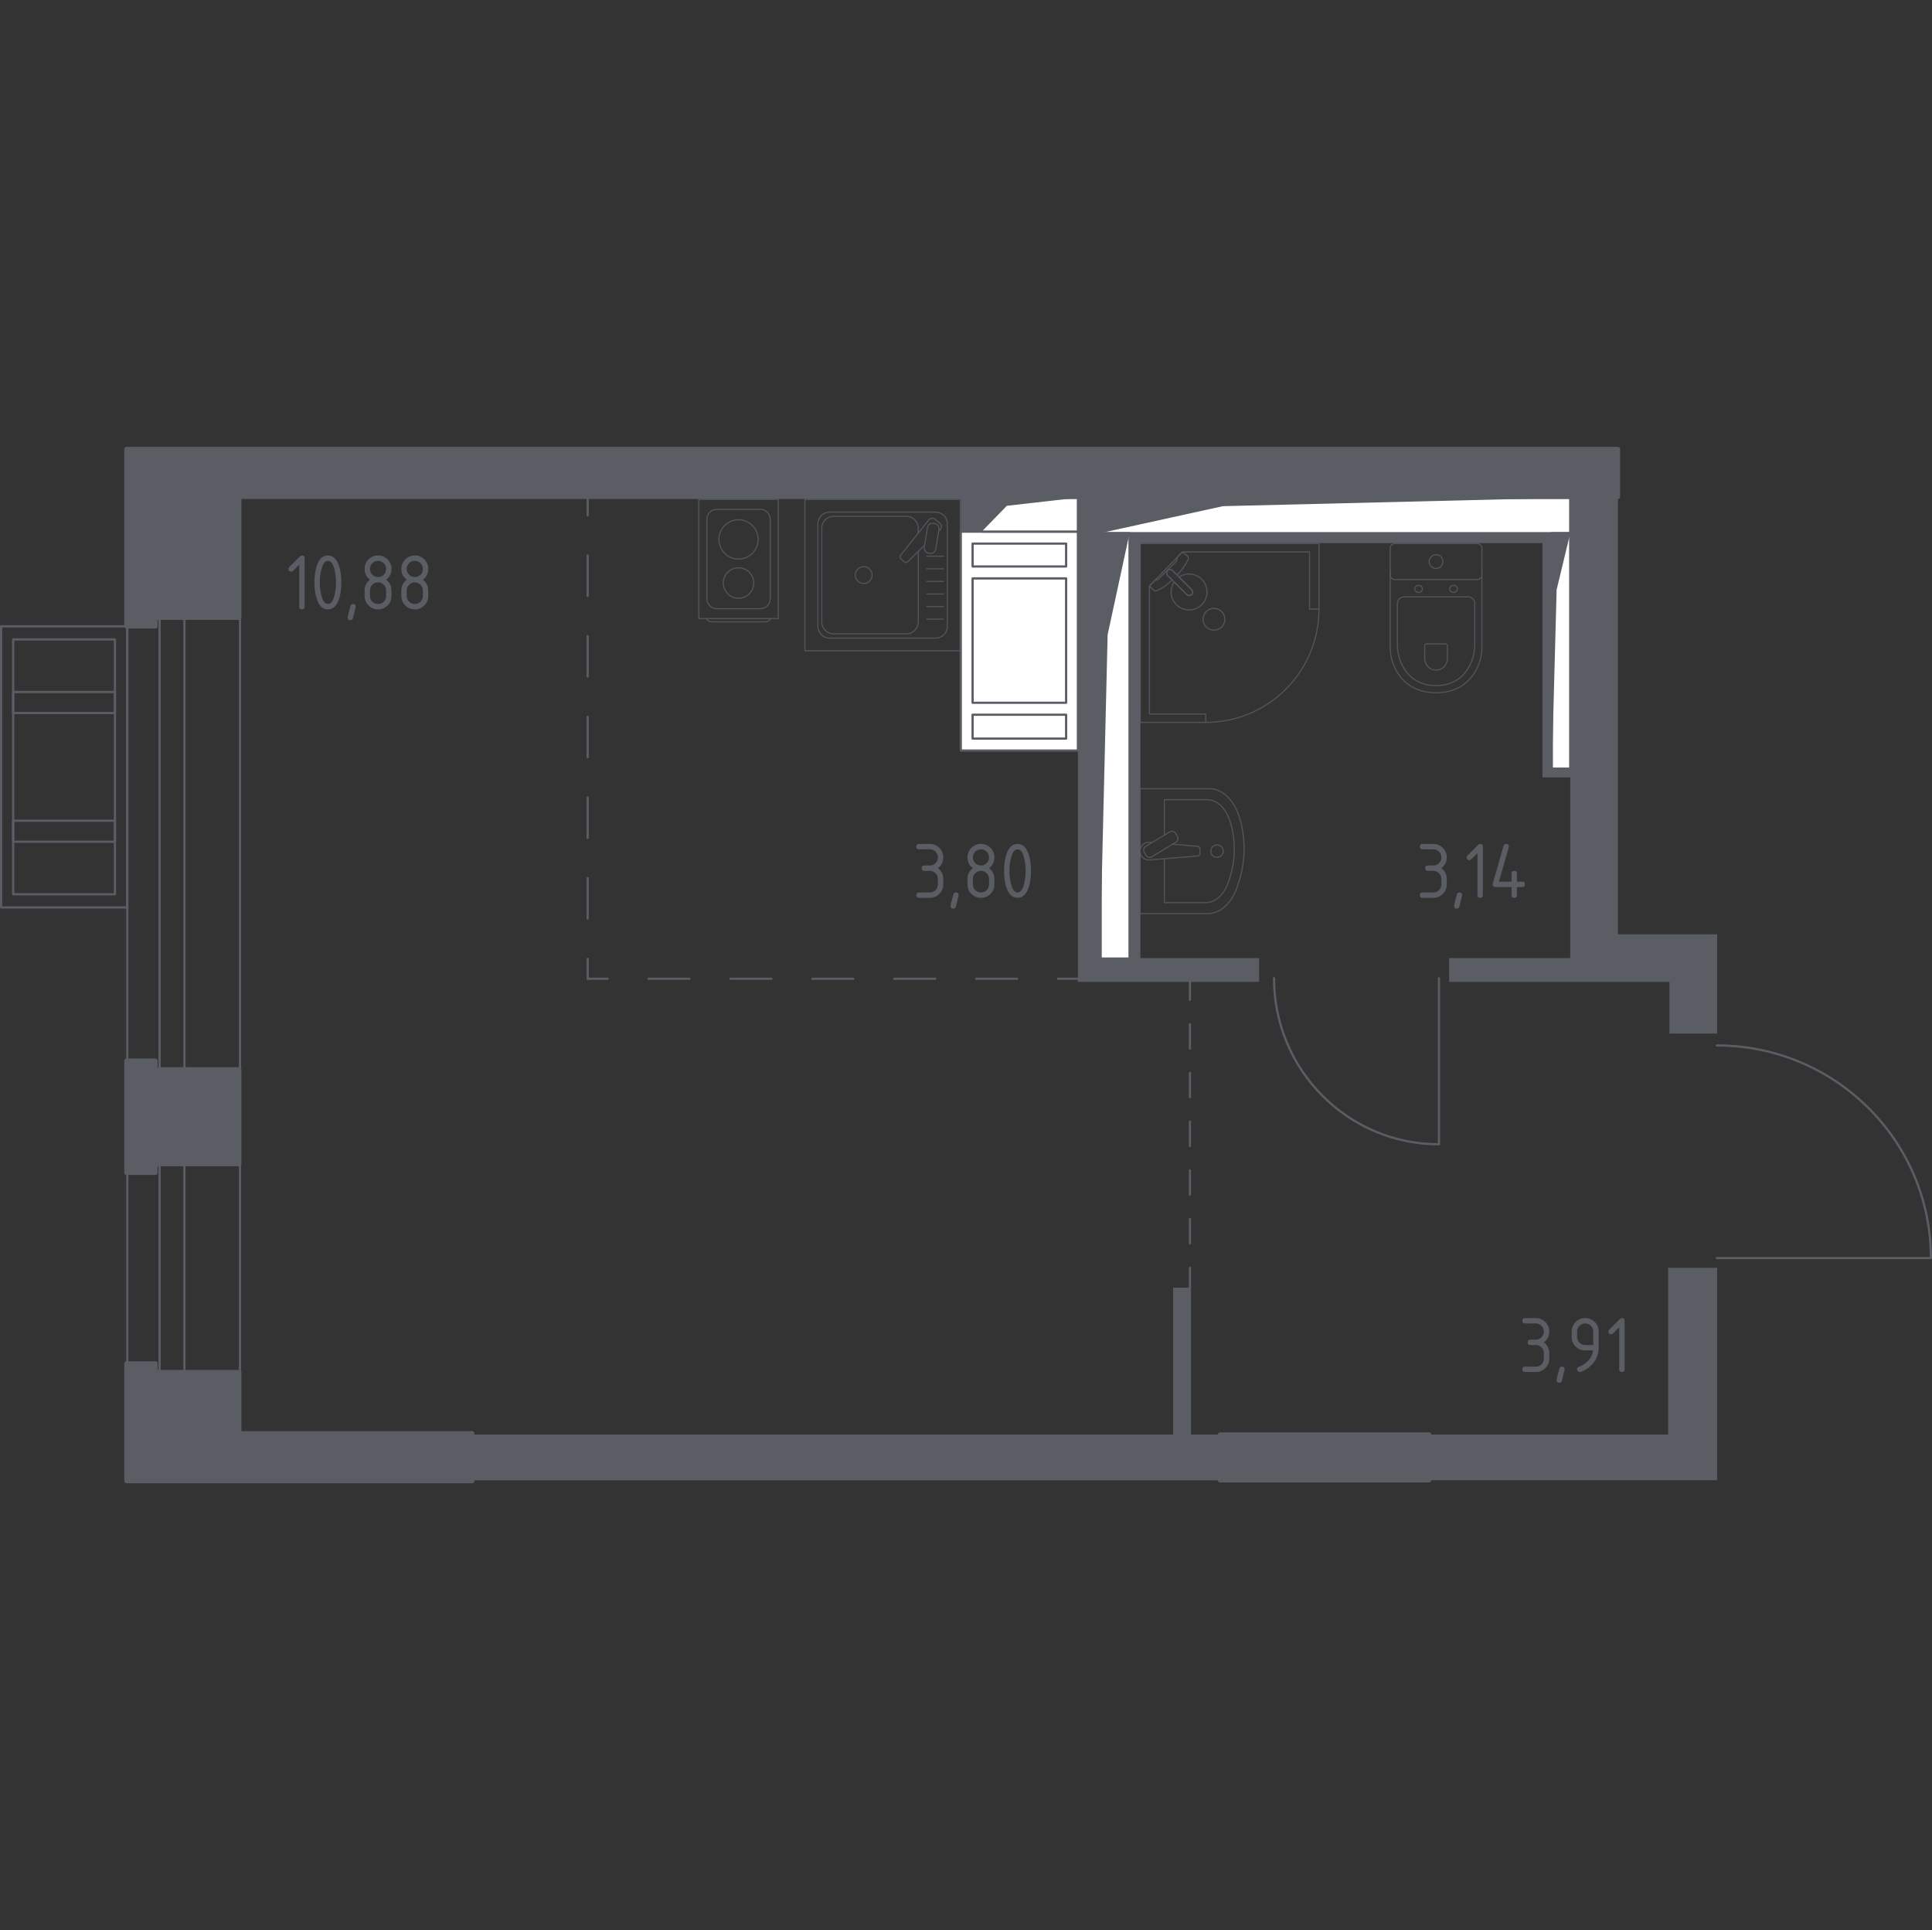 <?xml version="1.0" encoding="iso-8859-1"?>
<!-- Generator: Adobe Illustrator 26.3.1, SVG Export Plug-In . SVG Version: 6.00 Build 0)  -->
<svg version="1.1" xmlns="http://www.w3.org/2000/svg" xmlns:xlink="http://www.w3.org/1999/xlink" x="0px" y="0px"
	 viewBox="0 0 1001.156 1000" style="enable-background:new 0 0 1001.156 1000;" xml:space="preserve">
<rect x="0" y="0" width="1001.156" height="1000" fill="#333333" stroke="none"/>
<g id="&#x446;&#x432;&#x435;&#x442;_&#x43F;&#x43E;&#x43C;&#x435;&#x449;&#x435;&#x43D;&#x438;&#x439;">
</g>
<g id="&#x43E;&#x43A;&#x43D;&#x430;_x2C__&#x434;&#x432;&#x435;&#x440;&#x438;">
	<g>
		
			<rect x="56.031" y="642.635" transform="matrix(6.578334e-07 -1 1 6.578334e-07 -547.066 766.992)" style="fill:none;stroke:#5B5D65;stroke-width:1.156;stroke-linecap:round;stroke-linejoin:round;stroke-miterlimit:10;" width="107.866" height="28.79"/>
		
			<rect x="20.393" y="648.66" transform="matrix(6.578335e-07 -1 1 6.578335e-07 -582.704 731.355)" style="fill:none;stroke:#5B5D65;stroke-width:1.156;stroke-linecap:round;stroke-linejoin:round;stroke-miterlimit:10;" width="107.866" height="16.739"/>
	</g>
	<g>
		
			<rect x="-7.067" y="422.642" transform="matrix(3.031598e-07 -1 1 3.031598e-07 -327.074 547)" style="fill:none;stroke:#5B5D65;stroke-width:1.156;stroke-linecap:round;stroke-linejoin:round;stroke-miterlimit:10;" width="234.06" height="28.79"/>
		
			<rect x="-42.704" y="428.667" transform="matrix(3.031598e-07 -1 1 3.031598e-07 -362.711 511.363)" style="fill:none;stroke:#5B5D65;stroke-width:1.156;stroke-linecap:round;stroke-linejoin:round;stroke-miterlimit:10;" width="234.06" height="16.739"/>
	</g>
	<path style="fill:none;stroke:#5B5D65;stroke-width:1.156;stroke-linecap:round;stroke-linejoin:round;stroke-miterlimit:10;" d="
		M889.687,541.655c61.249,0,110.89,49.347,110.891,110.176l-110.89,0"/>
	<path style="fill:none;stroke:#5B5D65;stroke-width:1.156;stroke-linecap:round;stroke-linejoin:round;stroke-miterlimit:10;" d="
		M660.185,506.838c0,47.518,38.284,86.031,85.477,86.031l0-86.031"/>
	<g>
		
			<rect x="0.578" y="324.508" style="fill:none;stroke:#5B5D65;stroke-width:1.156;stroke-linecap:round;stroke-linejoin:round;stroke-miterlimit:10;" width="65.378" height="145.656"/>
		
			<rect x="6.828" y="331.289" style="fill:none;stroke:#5B5D65;stroke-width:1.156;stroke-linecap:round;stroke-linejoin:round;stroke-miterlimit:10;" width="52.739" height="132.041"/>
		<g>
			
				<rect x="6.828" y="358.524" style="fill:none;stroke:#5B5D65;stroke-width:1.156;stroke-linecap:round;stroke-linejoin:round;stroke-miterlimit:10;" width="52.739" height="10.895"/>
			
				<rect x="6.828" y="425.226" style="fill:none;stroke:#5B5D65;stroke-width:1.156;stroke-linecap:round;stroke-linejoin:round;stroke-miterlimit:10;" width="52.739" height="10.895"/>
		</g>
	</g>
</g>
<g id="&#x448;&#x430;&#x445;&#x442;&#x44B;">
	<g>
		
			<rect x="497.882" y="275.454" style="fill:#FFFFFF;stroke:#5B5D65;stroke-width:1.156;stroke-linecap:round;stroke-linejoin:round;stroke-miterlimit:10;" width="60.693" height="113.401"/>
		
			<rect x="504.002" y="281.64" style="fill:#FFFFFF;stroke:#5B5D65;stroke-width:1.156;stroke-linecap:round;stroke-linejoin:round;stroke-miterlimit:10;" width="48.453" height="11.855"/>
		
			<rect x="504.002" y="370.299" style="fill:#FFFFFF;stroke:#5B5D65;stroke-width:1.156;stroke-linecap:round;stroke-linejoin:round;stroke-miterlimit:10;" width="48.453" height="12.372"/>
		
			<rect x="504.002" y="299.681" style="fill:#FFFFFF;stroke:#5B5D65;stroke-width:1.156;stroke-linecap:round;stroke-linejoin:round;stroke-miterlimit:10;" width="48.453" height="64.43"/>
	</g>
	<g>
		
			<polyline style="fill:#FFFFFF;stroke:#5B5D65;stroke-width:1.156;stroke-linecap:round;stroke-linejoin:round;stroke-miterlimit:10;" points="
			558.575,257.865 558.575,275.421 508.72,275.421 508.72,257.865 558.575,257.865 		"/>
		<polygon style="fill:#5B5D65;" points="508.72,257.865 558.575,257.865 521.756,262.055 508.72,275.421 		"/>
	</g>
	<g>
		
			<polyline style="fill:#FFFFFF;stroke:#5B5D65;stroke-width:1.156;stroke-linecap:round;stroke-linejoin:round;stroke-miterlimit:10;" points="
			813.694,257.865 813.694,276.259 569.951,276.259 569.951,257.865 813.694,257.865 		"/>
		<polygon style="fill:#5B5D65;" points="569.951,257.865 813.695,257.865 633.686,262.255 569.951,276.259 		"/>
	</g>
	<g>
		
			<polyline style="fill:#FFFFFF;stroke:#5B5D65;stroke-width:1.156;stroke-linecap:round;stroke-linejoin:round;stroke-miterlimit:10;" points="
			585.33,276.259 585.33,496.633 569.951,496.633 569.951,276.259 585.33,276.259 		"/>
		<polygon style="fill:#5B5D65;" points="569.951,276.261 585.33,276.261 573.972,328.849 569.951,496.635 		"/>
	</g>
	<g>
		
			<polyline style="fill:#FFFFFF;stroke:#5B5D65;stroke-width:1.156;stroke-linecap:round;stroke-linejoin:round;stroke-miterlimit:10;" points="
			813.695,276.259 813.695,398.904 804.144,398.904 804.144,276.259 813.695,276.259 		"/>
		<polygon style="fill:#5B5D65;" points="804.144,276.26 813.695,276.26 806.642,305.527 804.144,398.906 		"/>
	</g>
</g>
<g id="&#x43F;&#x435;&#x440;&#x435;&#x433;&#x43E;&#x440;&#x43E;&#x434;&#x43A;&#x438;">
	<path style="fill:#5B5D65;" d="M508.173,275.225h-10.287v-17.852h10.287V275.225z"/>
	<path style="fill:#5B5D65;" d="M889.81,484.042v51.445h-24.69v-26.755H750.937v-12.345h62.758v-93.6h-14.41V281.399H590.945
		v214.988h61.519v12.345h-93.889V257.37h12.345v239.018h14.41V276.259h219.096v121.387h9.269V257.37h24.69v226.672H889.81z"/>
	<path style="fill:#5B5D65;" d="M632.192,743.27v23.658H244.661V743.27h363.254v-76.115h9.29v76.115H632.192z"/>
	<path style="fill:#5B5D65;" d="M632.202,766.934H244.661v-23.66h387.541V766.934z"/>
	<path style="fill:#5B5D65;" d="M889.81,656.875v110.054H739.376V743.27h125.021v-86.396H889.81z"/>
</g>
<g id="&#x43F;&#x443;&#x43D;&#x43A;&#x442;&#x438;&#x440;">
	<g>
		<g>
			
				<line style="fill:none;stroke:#5B5D65;stroke-width:1.156;stroke-linecap:round;stroke-linejoin:round;" x1="304.529" y1="507.102" x2="304.529" y2="496.78"/>
			
				<line style="fill:none;stroke:#5B5D65;stroke-width:1.156;stroke-linecap:round;stroke-linejoin:round;stroke-dasharray:20.896,20.896,20.896,20.896;" x1="304.529" y1="475.885" x2="304.529" y2="402.75"/>
			
				<line style="fill:none;stroke:#5B5D65;stroke-width:1.156;stroke-linecap:round;stroke-linejoin:round;stroke-dasharray:20.896,20.896,20.896,20.896,20.896,20.896;" x1="304.529" y1="392.302" x2="304.529" y2="277.376"/>
			
				<line style="fill:none;stroke:#5B5D65;stroke-width:1.156;stroke-linecap:round;stroke-linejoin:round;" x1="304.529" y1="266.928" x2="304.529" y2="256.606"/>
		</g>
	</g>
	<g>
		<g>
			
				<line style="fill:none;stroke:#5B5D65;stroke-width:1.156;stroke-linecap:round;stroke-linejoin:round;" x1="304.529" y1="507.102" x2="314.851" y2="507.102"/>
			
				<line style="fill:none;stroke:#5B5D65;stroke-width:1.156;stroke-linecap:round;stroke-linejoin:round;stroke-dasharray:21.222,21.222,21.222,21.222;" x1="336.074" y1="507.102" x2="410.352" y2="507.102"/>
			
				<line style="fill:none;stroke:#5B5D65;stroke-width:1.156;stroke-linecap:round;stroke-linejoin:round;stroke-dasharray:21.222,21.222,21.222,21.222,21.222,21.222;" x1="420.963" y1="507.102" x2="537.687" y2="507.102"/>
			
				<line style="fill:none;stroke:#5B5D65;stroke-width:1.156;stroke-linecap:round;stroke-linejoin:round;" x1="548.298" y1="507.102" x2="558.62" y2="507.102"/>
		</g>
	</g>
	<g>
		<g>
			
				<line style="fill:none;stroke:#5B5D65;stroke-width:1.156;stroke-linecap:round;stroke-linejoin:round;" x1="616.623" y1="667.155" x2="616.623" y2="656.833"/>
			
				<line style="fill:none;stroke:#5B5D65;stroke-width:1.156;stroke-linecap:round;stroke-linejoin:round;stroke-dasharray:12.617,12.617,12.617,12.617;" x1="616.623" y1="644.216" x2="616.623" y2="600.055"/>
			
				<line style="fill:none;stroke:#5B5D65;stroke-width:1.156;stroke-linecap:round;stroke-linejoin:round;stroke-dasharray:12.617,12.617,12.617,12.617,12.617,12.617;" x1="616.623" y1="593.747" x2="616.623" y2="524.352"/>
			
				<line style="fill:none;stroke:#5B5D65;stroke-width:1.156;stroke-linecap:round;stroke-linejoin:round;" x1="616.623" y1="518.043" x2="616.623" y2="507.721"/>
		</g>
	</g>
</g>
<g id="&#x43C;&#x435;&#x431;&#x435;&#x43B;&#x44C;_x2C__&#x441;&#x430;&#x43D;&#x442;&#x435;&#x445;&#x43D;&#x438;&#x43A;&#x430;">
	<g style="opacity:0.8;">
		<path style="fill:none;stroke:#5B5D65;stroke-width:0.578;stroke-linecap:round;stroke-linejoin:round;stroke-miterlimit:10;" d="
			M497.618,337.13v-78.344l-80.512,0v78.344H497.618z"/>
		<path style="fill:none;stroke:#5B5D65;stroke-width:0.578;stroke-linecap:round;stroke-linejoin:round;stroke-miterlimit:10;" d="
			M490.909,324.537v-53.138c0-3.365-2.725-6.069-6.069-6.069h-54.955c-3.344,0-6.069,2.704-6.069,6.069v53.138
			c0,3.344,2.725,6.069,6.069,6.069h54.955C488.184,330.607,490.909,327.882,490.909,324.537z M487.048,274.579l-0.619,0.619
			l-1.528,9.269c-0.248,1.486-1.631,2.477-3.117,2.25l-0.578-0.103c-1.486-0.248-2.498-1.651-2.25-3.117l0.186-1.074l-3.282,3.241
			l-5.367,5.306c-0.475,0.537-1.259,0.619-1.755,0.186l-1.982-1.714c-0.516-0.434-0.537-1.218-0.062-1.755l9.166-11.499l5.409-6.771
			c0.846-1.073,2.395-1.218,3.427-0.33l2.23,1.941C487.998,271.936,488.039,273.567,487.048,274.579z"/>
		<path style="fill:none;stroke:#5B5D65;stroke-width:0.578;stroke-linecap:round;stroke-linejoin:round;stroke-miterlimit:10;" d="
			M475.859,276.189v-2.415c0-3.468-2.808-6.276-6.276-6.276h-37.51c-3.448,0-6.255,2.808-6.255,6.276v48.39
			c0,3.448,2.808,6.255,6.255,6.255h37.51c3.468,0,6.276-2.808,6.276-6.255v-36.499"/>
		
			<circle style="fill:none;stroke:#5B5D65;stroke-width:0.578;stroke-linecap:round;stroke-linejoin:round;stroke-miterlimit:10;" cx="447.57" cy="297.96" r="4.352"/>
		
			<line style="fill:none;stroke:#5B5D65;stroke-width:0.578;stroke-linecap:round;stroke-linejoin:round;stroke-miterlimit:10;" x1="488.914" y1="288.168" x2="480.21" y2="288.168"/>
		
			<line style="fill:none;stroke:#5B5D65;stroke-width:0.578;stroke-linecap:round;stroke-linejoin:round;stroke-miterlimit:10;" x1="488.914" y1="294.696" x2="480.21" y2="294.696"/>
		
			<line style="fill:none;stroke:#5B5D65;stroke-width:0.578;stroke-linecap:round;stroke-linejoin:round;stroke-miterlimit:10;" x1="488.914" y1="301.224" x2="480.21" y2="301.224"/>
		
			<line style="fill:none;stroke:#5B5D65;stroke-width:0.578;stroke-linecap:round;stroke-linejoin:round;stroke-miterlimit:10;" x1="488.914" y1="314.28" x2="480.21" y2="314.28"/>
		
			<line style="fill:none;stroke:#5B5D65;stroke-width:0.578;stroke-linecap:round;stroke-linejoin:round;stroke-miterlimit:10;" x1="488.914" y1="320.808" x2="480.21" y2="320.808"/>
		
			<line style="fill:none;stroke:#5B5D65;stroke-width:0.578;stroke-linecap:round;stroke-linejoin:round;stroke-miterlimit:10;" x1="488.914" y1="307.752" x2="480.21" y2="307.752"/>
		<path style="fill:none;stroke:#5B5D65;stroke-width:0.578;stroke-linecap:round;stroke-linejoin:round;stroke-miterlimit:10;" d="
			M479.141,282.423l1.466-9.001c0.248-1.486,1.652-2.498,3.138-2.25l0.557,0.083c1.486,0.248,2.498,1.651,2.25,3.138l-0.124,0.805"
			/>
	</g>
	<g style="opacity:0.8;">
		<path style="fill:none;stroke:#5B5D65;stroke-width:0.578;stroke-linecap:round;stroke-linejoin:round;stroke-miterlimit:10;" d="
			M399.129,320.54L399.129,320.54c0,0.919-1.289,1.667-2.869,1.667h-27.1c-1.572,0-2.869-0.748-2.869-1.667"/>
		
			<rect x="362.125" y="258.751" style="fill:none;stroke:#5B5D65;stroke-width:0.578;stroke-linecap:round;stroke-linejoin:round;stroke-miterlimit:10;" width="41.174" height="61.759"/>
		<path style="fill:none;stroke:#5B5D65;stroke-width:0.578;stroke-linecap:round;stroke-linejoin:round;stroke-miterlimit:10;" d="
			M371.441,263.899h22.539c2.843,0,5.149,2.306,5.149,5.145v41.174c0,2.843-2.306,5.145-5.149,5.145h-22.539
			c-2.843,0-5.149-2.302-5.149-5.145v-41.174C366.292,266.204,368.598,263.899,371.441,263.899z"/>
		<path style="fill:none;stroke:#5B5D65;stroke-width:0.578;stroke-linecap:round;stroke-linejoin:round;stroke-miterlimit:10;" d="
			M372.548,279.466c0-5.614,4.55-10.164,10.164-10.164c5.614,0,10.164,4.55,10.164,10.164c0,5.617-4.55,10.167-10.164,10.167
			C377.098,289.633,372.548,285.083,372.548,279.466z"/>
		<path style="fill:none;stroke:#5B5D65;stroke-width:0.578;stroke-linecap:round;stroke-linejoin:round;stroke-miterlimit:10;" d="
			M374.825,302.072c0-4.357,3.533-7.891,7.887-7.891c4.357,0,7.891,3.533,7.891,7.891c0,4.354-3.533,7.887-7.891,7.887
			C378.358,309.959,374.825,306.426,374.825,302.072z"/>
	</g>
	<g style="opacity:0.8;">
		
			<polygon style="fill:none;stroke:#5B5D65;stroke-width:0.578;stroke-linecap:round;stroke-linejoin:round;stroke-miterlimit:10;" points="
			683.501,315.56 683.501,281.63 590.859,281.63 590.859,374.269 624.792,374.269 624.792,369.919 595.641,369.919 595.641,303.591 
			612.693,285.98 678.592,285.98 678.592,315.56 		"/>
		<path style="fill:none;stroke:#5B5D65;stroke-width:0.578;stroke-linecap:round;stroke-linejoin:round;stroke-miterlimit:10;" d="
			M624.792,374.269c32.423,0,58.709-26.286,58.709-58.709"/>
		<g>
			
				<path style="fill:none;stroke:#5B5D65;stroke-width:0.578;stroke-linecap:round;stroke-linejoin:round;stroke-miterlimit:10;" d="
				M617.418,305.424l-6.54-6.54l-0.28-0.283l-2.905-2.901c0,0-1.391-1.296-2.615-0.073c-1.22,1.224,0.08,2.611,0.08,2.611
				l2.898,2.901l0.283,0.283l6.54,6.536c0,0,1.391,1.303,2.614,0.08C618.714,306.815,617.418,305.424,617.418,305.424z"/>
			
				<path style="fill:none;stroke:#5B5D65;stroke-width:0.578;stroke-linecap:round;stroke-linejoin:round;stroke-miterlimit:10;" d="
				M633.05,316.867c2.179,2.182,2.179,5.817,0,7.999c-2.186,2.186-5.821,2.186-7.992-0.004c-2.182-2.179-2.182-5.814,0-7.996
				C627.229,314.677,630.864,314.677,633.05,316.867z"/>
			
				<path style="fill:none;stroke:#5B5D65;stroke-width:0.578;stroke-linecap:round;stroke-linejoin:round;stroke-miterlimit:10;" d="
				M605.079,295.627c1.224-1.224,2.614,0.073,2.614,0.073l2.272,2.269c1.728-1.849,3.266-3.766,4.29-5.457
				c0.508-0.839,0.976-1.703,1.397-2.586v-0.004c0.298-0.632,0.196-1.336-0.247-1.783c-0.904-0.72-1.809-1.44-2.713-2.16
				c-0.977,1.009-1.953,2.018-2.931,3.027c0.043,0.033,0.107,0.091,0.157,0.179c0.346,0.615-0.531,1.79-1.032,2.291
				c-4.036,4.041-5.47,5.396-7.749,7.753c-0.399,0.412-1.505,1.583-2.162,1.291c-0.101-0.045-0.168-0.114-0.207-0.161
				c-1.043,1.077-2.086,2.154-3.129,3.232c0.724,0.773,1.436,1.387,2.161,2.16c0.436,0.432,1.122,0.548,1.736,0.261
				c0.947-0.439,1.863-0.948,2.756-1.489c1.591-0.973,3.385-2.402,5.13-4.017l-2.266-2.268
				C605.158,298.238,603.858,296.851,605.079,295.627z"/>
			
				<path style="fill:none;stroke:#5B5D65;stroke-width:0.578;stroke-linecap:round;stroke-linejoin:round;stroke-miterlimit:10;" d="
				M622.752,313.297c3.635-3.635,3.635-9.525,0-13.159c-3.2-3.2-8.144-3.576-11.762-1.142l6.428,6.428c0,0,1.296,1.39,0.076,2.614
				c-1.224,1.224-2.615-0.08-2.615-0.08l-6.428-6.425c-2.434,3.619-2.059,8.563,1.141,11.763
				C613.227,316.932,619.117,316.932,622.752,313.297z"/>
		</g>
	</g>
	<g style="opacity:0.8;">
		<g>
			
				<path style="fill:none;stroke:#5B5D65;stroke-width:0.578;stroke-linecap:round;stroke-linejoin:round;stroke-miterlimit:10;" d="
				M590.757,473.343h35.141c6.68,0,12.753-5.742,15.527-14.694l0.872-2.796c3.249-10.488,3.175-22.555-0.213-32.949
				c-2.835-8.72-8.82-14.271-15.395-14.271l-35.932,0L590.757,473.343z"/>
			
				<path style="fill:none;stroke:#5B5D65;stroke-width:0.578;stroke-linecap:round;stroke-linejoin:round;stroke-miterlimit:10;" d="
				M603.362,444.917v22.743h21.619c5.201,0,9.925-4.734,12.087-12.115l0.673-2.302c2.535-8.645,2.474-18.594-0.158-27.163
				c-2.211-7.186-6.871-11.763-11.982-11.763h-22.239v18.381"/>
			
				<path style="fill:none;stroke:#5B5D65;stroke-width:0.578;stroke-linecap:round;stroke-linejoin:round;stroke-miterlimit:10;" d="
				M596.988,436.533l-1.442-0.118c-2.294-0.191-4.465,1.54-4.759,4.062c-0.018,0.167-0.029,0.339-0.029,0.51
				c0,0.171,0.011,0.339,0.029,0.51c0.294,2.524,2.465,4.255,4.759,4.064l24.884-2.051c0.795,0,1.433-0.71,1.433-1.59v-1.867
				c0-0.876-0.638-1.588-1.433-1.588l-12.801-1.054"/>
			
				<path style="fill:none;stroke:#5B5D65;stroke-width:0.578;stroke-linecap:round;stroke-linejoin:round;stroke-miterlimit:10;" d="
				M609.13,431.738l0.994,1.656c0.613,1.012,0.281,2.347-0.734,2.956l-12.538,7.552c-1.023,0.616-2.355,0.285-2.964-0.734
				l-0.997-1.652c-0.613-1.012-0.28-2.348,0.734-2.96l12.545-7.548C607.185,430.395,608.517,430.726,609.13,431.738z"/>
			
				<path style="fill:none;stroke:#5B5D65;stroke-width:0.578;stroke-linecap:round;stroke-linejoin:round;stroke-miterlimit:10;" d="
				M630.653,437.754c1.785,0,3.231,1.45,3.231,3.234c0,1.781-1.446,3.227-3.231,3.227c-1.788,0-3.234-1.446-3.234-3.227
				C627.419,439.203,628.865,437.754,630.653,437.754z"/>
		</g>
	</g>
	<g style="opacity:0.8;">
		<path style="fill:none;stroke:#5B5D65;stroke-width:0.578;stroke-linecap:round;stroke-linejoin:round;stroke-miterlimit:10;" d="
			M767.923,295.649v39.589c0,4.314-1.082,8.583-3.268,12.407c-3.121,5.451-9.117,11.266-20.501,11.266
			c-11.392,0-17.388-5.816-20.509-11.266c-2.186-3.824-3.26-8.092-3.26-12.407v-39.589"/>
		<path style="fill:none;stroke:#5B5D65;stroke-width:0.578;stroke-linecap:round;stroke-linejoin:round;stroke-miterlimit:10;" d="
			M760.556,309.221c2.017,0,3.644,1.514,3.644,3.388v21.329c0,3.874-0.91,7.715-2.755,11.157
			c-2.633,4.901-7.69,10.126-17.291,10.126c-9.597,0-14.654-5.224-17.287-10.126c-1.849-3.442-2.755-7.283-2.755-11.157v-21.329
			c0-1.874,1.627-3.388,3.643-3.388H760.556z"/>
		<path style="fill:none;stroke:#5B5D65;stroke-width:0.578;stroke-linecap:round;stroke-linejoin:round;stroke-miterlimit:10;" d="
			M748.971,333.615c0.596,0,1.074,0.444,1.074,0.994v6.268c0,1.14-0.268,2.268-0.814,3.283c-0.767,1.434-2.26,2.973-5.073,2.973
			c-2.822,0-4.314-1.539-5.082-2.973c-0.545-1.015-0.813-2.143-0.813-3.283v-6.268c0-0.549,0.478-0.994,1.069-0.994H748.971z"/>
		<path style="fill:none;stroke:#5B5D65;stroke-width:0.578;stroke-linecap:round;stroke-linejoin:round;stroke-miterlimit:10;" d="
			M751.24,305.12c0,1.015,0.885,1.832,1.983,1.832c1.086,0,1.971-0.818,1.971-1.832c0-1.015-0.885-1.841-1.971-1.841
			C752.125,303.28,751.24,304.106,751.24,305.12z"/>
		<path style="fill:none;stroke:#5B5D65;stroke-width:0.578;stroke-linecap:round;stroke-linejoin:round;stroke-miterlimit:10;" d="
			M733.114,305.12c0,1.015,0.885,1.832,1.979,1.832c1.086,0,1.971-0.818,1.971-1.832c0-1.015-0.885-1.841-1.971-1.841
			C733.999,303.28,733.114,304.106,733.114,305.12z"/>
		<path style="fill:none;stroke:#5B5D65;stroke-width:0.578;stroke-linecap:round;stroke-linejoin:round;stroke-miterlimit:10;" d="
			M722.762,300.278h42.788c1.312,0,2.373-1.065,2.373-2.373v-13.87c0-1.308-1.061-2.373-2.373-2.373h-42.788
			c-1.316,0-2.377,1.065-2.377,2.373v13.87C720.385,299.213,721.445,300.278,722.762,300.278z"/>
		<path style="fill:none;stroke:#5B5D65;stroke-width:0.578;stroke-linecap:round;stroke-linejoin:round;stroke-miterlimit:10;" d="
			M740.589,290.965c0,1.975,1.598,3.568,3.564,3.568c1.966,0,3.564-1.593,3.564-3.568c0-1.971-1.597-3.564-3.564-3.564
			C742.187,287.401,740.589,288.995,740.589,290.965z"/>
	</g>
</g>
<g id="&#x43D;&#x435;&#x441;&#x443;&#x449;&#x438;&#x435;">
	
		<path style="fill:#5B5D65;stroke:#5B5D65;stroke-width:2.312;stroke-linecap:round;stroke-linejoin:round;stroke-miterlimit:10;" d="
		M80.519,549.567v4.5h43.435v49.03H80.519v4.5H65.552v-58.03H80.519z"/>
	
		<path style="fill:#5B5D65;stroke:#5B5D65;stroke-width:2.312;stroke-linecap:round;stroke-linejoin:round;stroke-miterlimit:10;" d="
		M65.552,706.462v60.859h179.108v-24.69H123.954v-31.668H80.519v-4.5H65.552z"/>
	
		<path style="fill:#5B5D65;stroke:#5B5D65;stroke-width:2.312;stroke-linecap:round;stroke-linejoin:round;stroke-miterlimit:10;" d="
		M80.519,324.507v-4.5h43.435v-62.634l714.431-0.003v-24.69l-772.833,0.003v91.825H80.519z"/>
	
		<path style="fill:#5B5D65;stroke:#5B5D65;stroke-width:2.312;stroke-linecap:round;stroke-linejoin:round;stroke-miterlimit:10;" d="
		M740.528,766.934H632.202v-23.66h108.326V766.934z"/>
</g>
<g id="&#x43B;&#x435;&#x441;&#x442;&#x43D;&#x438;&#x446;&#x44B;_x2C__&#x43B;&#x438;&#x444;&#x442;&#x44B;">
</g>
<g id="&#x43F;&#x43B;&#x43E;&#x449;&#x430;&#x434;&#x438;">
	<g>
		<path style="fill:#5B5D65;" d="M155.068,292.564l-3.211,3.211c-0.269,0.264-0.595,0.396-0.977,0.396
			c-0.934,0-1.401-0.466-1.401-1.397c0-0.381,0.134-0.705,0.402-0.974l5.461-5.461c0.367-0.367,0.741-0.551,1.122-0.551
			c0.931,0,1.397,0.466,1.397,1.397v25.147c0,0.932-0.466,1.397-1.397,1.397c-0.932,0-1.397-0.466-1.397-1.396V292.564z"/>
		<path style="fill:#5B5D65;" d="M176.905,301.759c0,3.33-0.409,6.209-1.228,8.637c-1.2,3.556-3.119,5.334-5.758,5.334
			c-2.639,0-4.559-1.771-5.758-5.313c-0.819-2.427-1.228-5.313-1.228-8.657c0-3.345,0.409-6.23,1.228-8.658
			c1.199-3.542,3.119-5.313,5.758-5.313c2.639,0,4.558,1.778,5.758,5.335C176.496,295.549,176.905,298.428,176.905,301.759z
			 M174.111,301.759c0-2.314-0.247-4.495-0.741-6.541c-0.748-3.091-1.898-4.636-3.45-4.636c-1.539,0-2.682,1.552-3.429,4.656
			c-0.508,2.089-0.762,4.263-0.762,6.521c0,2.3,0.247,4.48,0.741,6.541c0.748,3.09,1.898,4.636,3.451,4.636
			c1.552,0,2.702-1.546,3.45-4.636C173.864,306.239,174.111,304.059,174.111,301.759z"/>
		<path style="fill:#5B5D65;" d="M182.964,312.936c0.932,0,1.397,0.458,1.397,1.376c0,0.127-0.48,2.109-1.439,5.948
			c-0.169,0.705-0.621,1.059-1.354,1.059c-0.932,0-1.397-0.466-1.397-1.397c0-0.635,0.479-2.611,1.439-5.927
			C181.807,313.288,182.259,312.936,182.964,312.936z"/>
		<path style="fill:#5B5D65;" d="M195.904,315.73c-1.934,0-3.581-0.681-4.943-2.043c-1.362-1.361-2.042-3.009-2.042-4.942v-2.794
			c0-2.314,0.931-4.178,2.794-5.589c-1.863-1.411-2.794-3.273-2.794-5.589c0-1.933,0.681-3.58,2.042-4.942
			c1.362-1.361,3.009-2.043,4.943-2.043c1.933,0,3.581,0.682,4.943,2.043c1.362,1.362,2.042,3.01,2.042,4.942
			c0,2.315-0.931,4.178-2.794,5.589c1.34,1.016,2.187,2.265,2.54,3.747c0.169,0.748,0.254,2.293,0.254,4.636
			c0,1.934-0.681,3.581-2.042,4.942C199.484,315.049,197.837,315.73,195.904,315.73z M195.904,298.964
			c1.171,0,2.163-0.405,2.974-1.217s1.217-1.803,1.217-2.975c0-1.156-0.41-2.145-1.228-2.963s-1.807-1.228-2.963-1.228
			c-1.171,0-2.163,0.405-2.974,1.217s-1.217,1.803-1.217,2.974c0,1.172,0.406,2.163,1.217,2.975S194.732,298.964,195.904,298.964z
			 M195.904,312.936c1.171,0,2.163-0.406,2.974-1.218c0.812-0.811,1.217-1.803,1.217-2.974v-2.794c0-1.157-0.41-2.146-1.228-2.964
			s-1.807-1.228-2.963-1.228c-1.171,0-2.163,0.405-2.974,1.217s-1.217,1.803-1.217,2.975v2.794c0,1.171,0.406,2.163,1.217,2.974
			C193.741,312.529,194.732,312.936,195.904,312.936z"/>
		<path style="fill:#5B5D65;" d="M214.948,315.73c-1.934,0-3.581-0.681-4.943-2.043c-1.362-1.361-2.042-3.009-2.042-4.942v-2.794
			c0-2.314,0.931-4.178,2.794-5.589c-1.863-1.411-2.794-3.273-2.794-5.589c0-1.933,0.681-3.58,2.042-4.942
			c1.362-1.361,3.009-2.043,4.943-2.043c1.933,0,3.581,0.682,4.943,2.043c1.362,1.362,2.042,3.01,2.042,4.942
			c0,2.315-0.931,4.178-2.794,5.589c1.34,1.016,2.187,2.265,2.54,3.747c0.169,0.748,0.254,2.293,0.254,4.636
			c0,1.934-0.681,3.581-2.042,4.942C218.528,315.049,216.881,315.73,214.948,315.73z M214.948,298.964
			c1.171,0,2.163-0.405,2.974-1.217s1.217-1.803,1.217-2.975c0-1.156-0.41-2.145-1.228-2.963s-1.807-1.228-2.963-1.228
			c-1.171,0-2.163,0.405-2.974,1.217s-1.217,1.803-1.217,2.974c0,1.172,0.406,2.163,1.217,2.975S213.776,298.964,214.948,298.964z
			 M214.948,312.936c1.171,0,2.163-0.406,2.974-1.218c0.812-0.811,1.217-1.803,1.217-2.974v-2.794c0-1.157-0.41-2.146-1.228-2.964
			s-1.807-1.228-2.963-1.228c-1.171,0-2.163,0.405-2.974,1.217s-1.217,1.803-1.217,2.975v2.794c0,1.171,0.406,2.163,1.217,2.974
			C212.785,312.529,213.776,312.936,214.948,312.936z"/>
	</g>
	<g>
		<path style="fill:#5B5D65;" d="M742.721,451.215h-2.794c-0.931,0-1.397-0.466-1.397-1.397s0.466-1.397,1.397-1.397h2.794
			c1.171,0,2.163-0.405,2.974-1.217s1.217-1.803,1.217-2.975c0-1.156-0.41-2.145-1.228-2.963s-1.807-1.228-2.963-1.228h-5.588
			c-0.932,0-1.397-0.466-1.397-1.397s0.465-1.397,1.397-1.397h5.588c1.933,0,3.581,0.685,4.943,2.054
			c1.362,1.369,2.042,3.013,2.042,4.932c0,2.315-0.931,4.178-2.794,5.589c1.863,1.411,2.794,3.274,2.794,5.589v2.794
			c0,1.934-0.685,3.581-2.053,4.942c-1.369,1.362-3.013,2.043-4.932,2.043h-5.588c-0.932,0-1.397-0.466-1.397-1.397
			c0-0.931,0.465-1.396,1.397-1.396h5.588c1.171,0,2.163-0.406,2.974-1.218c0.812-0.811,1.217-1.803,1.217-2.974v-2.794
			c0-1.157-0.41-2.146-1.228-2.964S743.877,451.215,742.721,451.215z"/>
		<path style="fill:#5B5D65;" d="M756.294,462.392c0.932,0,1.397,0.458,1.397,1.376c0,0.127-0.48,2.109-1.439,5.948
			c-0.169,0.705-0.621,1.059-1.354,1.059c-0.932,0-1.397-0.466-1.397-1.397c0-0.635,0.479-2.611,1.439-5.927
			C755.137,462.744,755.588,462.392,756.294,462.392z"/>
		<path style="fill:#5B5D65;" d="M765.625,442.02l-3.211,3.211c-0.269,0.264-0.595,0.396-0.977,0.396
			c-0.934,0-1.401-0.466-1.401-1.397c0-0.381,0.134-0.705,0.402-0.974l5.461-5.461c0.367-0.367,0.741-0.551,1.122-0.551
			c0.931,0,1.397,0.466,1.397,1.397v25.147c0,0.932-0.466,1.397-1.397,1.397c-0.932,0-1.397-0.466-1.397-1.396V442.02z"/>
		<path style="fill:#5B5D65;" d="M773.492,458.2c0-0.155,0.014-0.282,0.042-0.381l5.588-19.56c0.198-0.678,0.649-1.017,1.355-1.017
			c0.931,0,1.397,0.467,1.397,1.4c0,0.128-0.017,0.262-0.049,0.403l-5.095,17.756h6.541v-4.191c0-0.931,0.466-1.396,1.397-1.396
			c0.931,0,1.397,0.466,1.397,1.396v4.191h2.794c0.931,0,1.397,0.466,1.397,1.397s-0.466,1.396-1.397,1.396h-2.794v4.191
			c0,0.932-0.466,1.397-1.397,1.397c-0.932,0-1.397-0.466-1.397-1.397v-4.191h-8.382C773.957,459.597,773.492,459.132,773.492,458.2
			z"/>
	</g>
	<g>
		<path style="fill:#5B5D65;" d="M481.819,451.215h-2.794c-0.931,0-1.397-0.466-1.397-1.397s0.466-1.397,1.397-1.397h2.794
			c1.171,0,2.163-0.405,2.974-1.217s1.217-1.803,1.217-2.975c0-1.156-0.41-2.145-1.228-2.963s-1.807-1.228-2.963-1.228h-5.588
			c-0.932,0-1.397-0.466-1.397-1.397s0.465-1.397,1.397-1.397h5.588c1.933,0,3.581,0.685,4.943,2.054
			c1.362,1.369,2.042,3.013,2.042,4.932c0,2.315-0.931,4.178-2.794,5.589c1.863,1.411,2.794,3.274,2.794,5.589v2.794
			c0,1.934-0.685,3.581-2.053,4.942c-1.369,1.362-3.013,2.043-4.932,2.043h-5.588c-0.932,0-1.397-0.466-1.397-1.397
			c0-0.931,0.465-1.396,1.397-1.396h5.588c1.171,0,2.163-0.406,2.974-1.218c0.812-0.811,1.217-1.803,1.217-2.974v-2.794
			c0-1.157-0.41-2.146-1.228-2.964S482.976,451.215,481.819,451.215z"/>
		<path style="fill:#5B5D65;" d="M495.392,462.392c0.932,0,1.397,0.458,1.397,1.376c0,0.127-0.48,2.109-1.439,5.948
			c-0.169,0.705-0.621,1.059-1.354,1.059c-0.932,0-1.397-0.466-1.397-1.397c0-0.635,0.479-2.611,1.439-5.927
			C494.235,462.744,494.687,462.392,495.392,462.392z"/>
		<path style="fill:#5B5D65;" d="M508.332,465.186c-1.934,0-3.581-0.681-4.943-2.043c-1.362-1.361-2.042-3.009-2.042-4.942v-2.794
			c0-2.314,0.931-4.178,2.794-5.589c-1.863-1.411-2.794-3.273-2.794-5.589c0-1.933,0.681-3.58,2.042-4.942
			c1.362-1.361,3.009-2.043,4.943-2.043c1.933,0,3.581,0.682,4.943,2.043c1.362,1.362,2.042,3.01,2.042,4.942
			c0,2.315-0.931,4.178-2.794,5.589c1.34,1.016,2.187,2.265,2.54,3.747c0.169,0.748,0.254,2.293,0.254,4.636
			c0,1.934-0.681,3.581-2.042,4.942C511.912,464.505,510.265,465.186,508.332,465.186z M508.332,448.42
			c1.171,0,2.163-0.405,2.974-1.217c0.812-0.812,1.217-1.803,1.217-2.975c0-1.156-0.41-2.145-1.228-2.963
			c-0.818-0.818-1.807-1.228-2.963-1.228c-1.171,0-2.163,0.405-2.974,1.217s-1.217,1.803-1.217,2.974
			c0,1.172,0.406,2.163,1.217,2.975S507.16,448.42,508.332,448.42z M508.332,462.392c1.171,0,2.163-0.406,2.974-1.218
			c0.812-0.811,1.217-1.803,1.217-2.974v-2.794c0-1.157-0.41-2.146-1.228-2.964c-0.818-0.818-1.807-1.228-2.963-1.228
			c-1.171,0-2.163,0.405-2.974,1.217s-1.217,1.803-1.217,2.975v2.794c0,1.171,0.406,2.163,1.217,2.974
			C506.169,461.985,507.16,462.392,508.332,462.392z"/>
		<path style="fill:#5B5D65;" d="M534.27,451.215c0,3.33-0.409,6.209-1.228,8.637c-1.2,3.556-3.119,5.334-5.758,5.334
			c-2.639,0-4.559-1.771-5.758-5.313c-0.819-2.427-1.228-5.313-1.228-8.657c0-3.345,0.409-6.23,1.228-8.658
			c1.199-3.542,3.119-5.313,5.758-5.313c2.639,0,4.558,1.778,5.758,5.335C533.861,445.005,534.27,447.884,534.27,451.215z
			 M531.476,451.215c0-2.314-0.247-4.495-0.741-6.541c-0.748-3.091-1.898-4.636-3.45-4.636c-1.539,0-2.682,1.552-3.429,4.656
			c-0.508,2.089-0.762,4.263-0.762,6.521c0,2.3,0.247,4.48,0.741,6.541c0.748,3.09,1.898,4.636,3.451,4.636
			c1.552,0,2.702-1.546,3.45-4.636C531.229,455.695,531.476,453.515,531.476,451.215z"/>
	</g>
	<g>
		<path style="fill:#5B5D65;" d="M795.846,696.88h-2.794c-0.931,0-1.397-0.466-1.397-1.397s0.466-1.397,1.397-1.397h2.794
			c1.171,0,2.163-0.405,2.974-1.217s1.217-1.803,1.217-2.975c0-1.156-0.41-2.145-1.228-2.963s-1.807-1.228-2.963-1.228h-5.588
			c-0.932,0-1.397-0.466-1.397-1.397s0.465-1.397,1.397-1.397h5.588c1.933,0,3.581,0.685,4.943,2.054
			c1.362,1.369,2.042,3.013,2.042,4.932c0,2.315-0.931,4.178-2.794,5.589c1.863,1.411,2.794,3.274,2.794,5.589v2.794
			c0,1.934-0.685,3.581-2.053,4.942c-1.369,1.362-3.013,2.043-4.932,2.043h-5.588c-0.932,0-1.397-0.466-1.397-1.397
			c0-0.931,0.465-1.396,1.397-1.396h5.588c1.171,0,2.163-0.406,2.974-1.218c0.812-0.811,1.217-1.803,1.217-2.974v-2.794
			c0-1.157-0.41-2.146-1.228-2.964S797.003,696.88,795.846,696.88z"/>
		<path style="fill:#5B5D65;" d="M809.419,708.057c0.932,0,1.397,0.458,1.397,1.376c0,0.127-0.48,2.109-1.439,5.948
			c-0.169,0.705-0.621,1.059-1.354,1.059c-0.932,0-1.397-0.466-1.397-1.397c0-0.635,0.479-2.611,1.439-5.927
			C808.262,708.409,808.714,708.057,809.419,708.057z"/>
		<path style="fill:#5B5D65;" d="M818.632,710.851c-0.367,0-0.691-0.141-0.974-0.424c-0.282-0.281-0.423-0.606-0.423-0.974
			c0-0.648,0.233-1.051,0.699-1.206c1.016-0.339,1.863-0.727,2.54-1.164c3.006-1.948,4.685-4.417,5.038-7.409h-4.085
			c-1.934,0-3.581-0.681-4.943-2.043c-1.362-1.361-2.042-3.009-2.042-4.942v-2.795c0-1.933,0.681-3.58,2.042-4.942
			c1.362-1.361,3.009-2.043,4.943-2.043c1.947,0,3.599,0.675,4.953,2.021c1.355,1.349,2.032,2.988,2.032,4.922v8.425
			c0,4.742-2.208,8.488-6.625,11.24C820.361,710.406,819.31,710.851,818.632,710.851z M825.618,696.88v-6.986
			c0-1.156-0.41-2.145-1.228-2.963s-1.807-1.228-2.963-1.228c-1.157,0-2.146,0.409-2.963,1.228
			c-0.819,0.818-1.228,1.807-1.228,2.963v2.795c0,1.171,0.406,2.162,1.217,2.974s1.803,1.218,2.974,1.218H825.618z"/>
		<path style="fill:#5B5D65;" d="M839.074,687.685l-3.211,3.211c-0.269,0.264-0.595,0.396-0.977,0.396
			c-0.934,0-1.401-0.466-1.401-1.397c0-0.381,0.134-0.705,0.402-0.974l5.461-5.461c0.367-0.367,0.741-0.551,1.122-0.551
			c0.931,0,1.397,0.466,1.397,1.397v25.147c0,0.932-0.466,1.397-1.397,1.397c-0.932,0-1.397-0.466-1.397-1.396V687.685z"/>
	</g>
</g>
<g id="&#x442;&#x430;&#x431;&#x43B;&#x438;&#x447;&#x43A;&#x438;">
</g>
<g id="&#x44D;&#x442;&#x430;&#x436;_x2C__&#x441;&#x435;&#x43A;&#x446;&#x438;&#x438;">
</g>
</svg>
